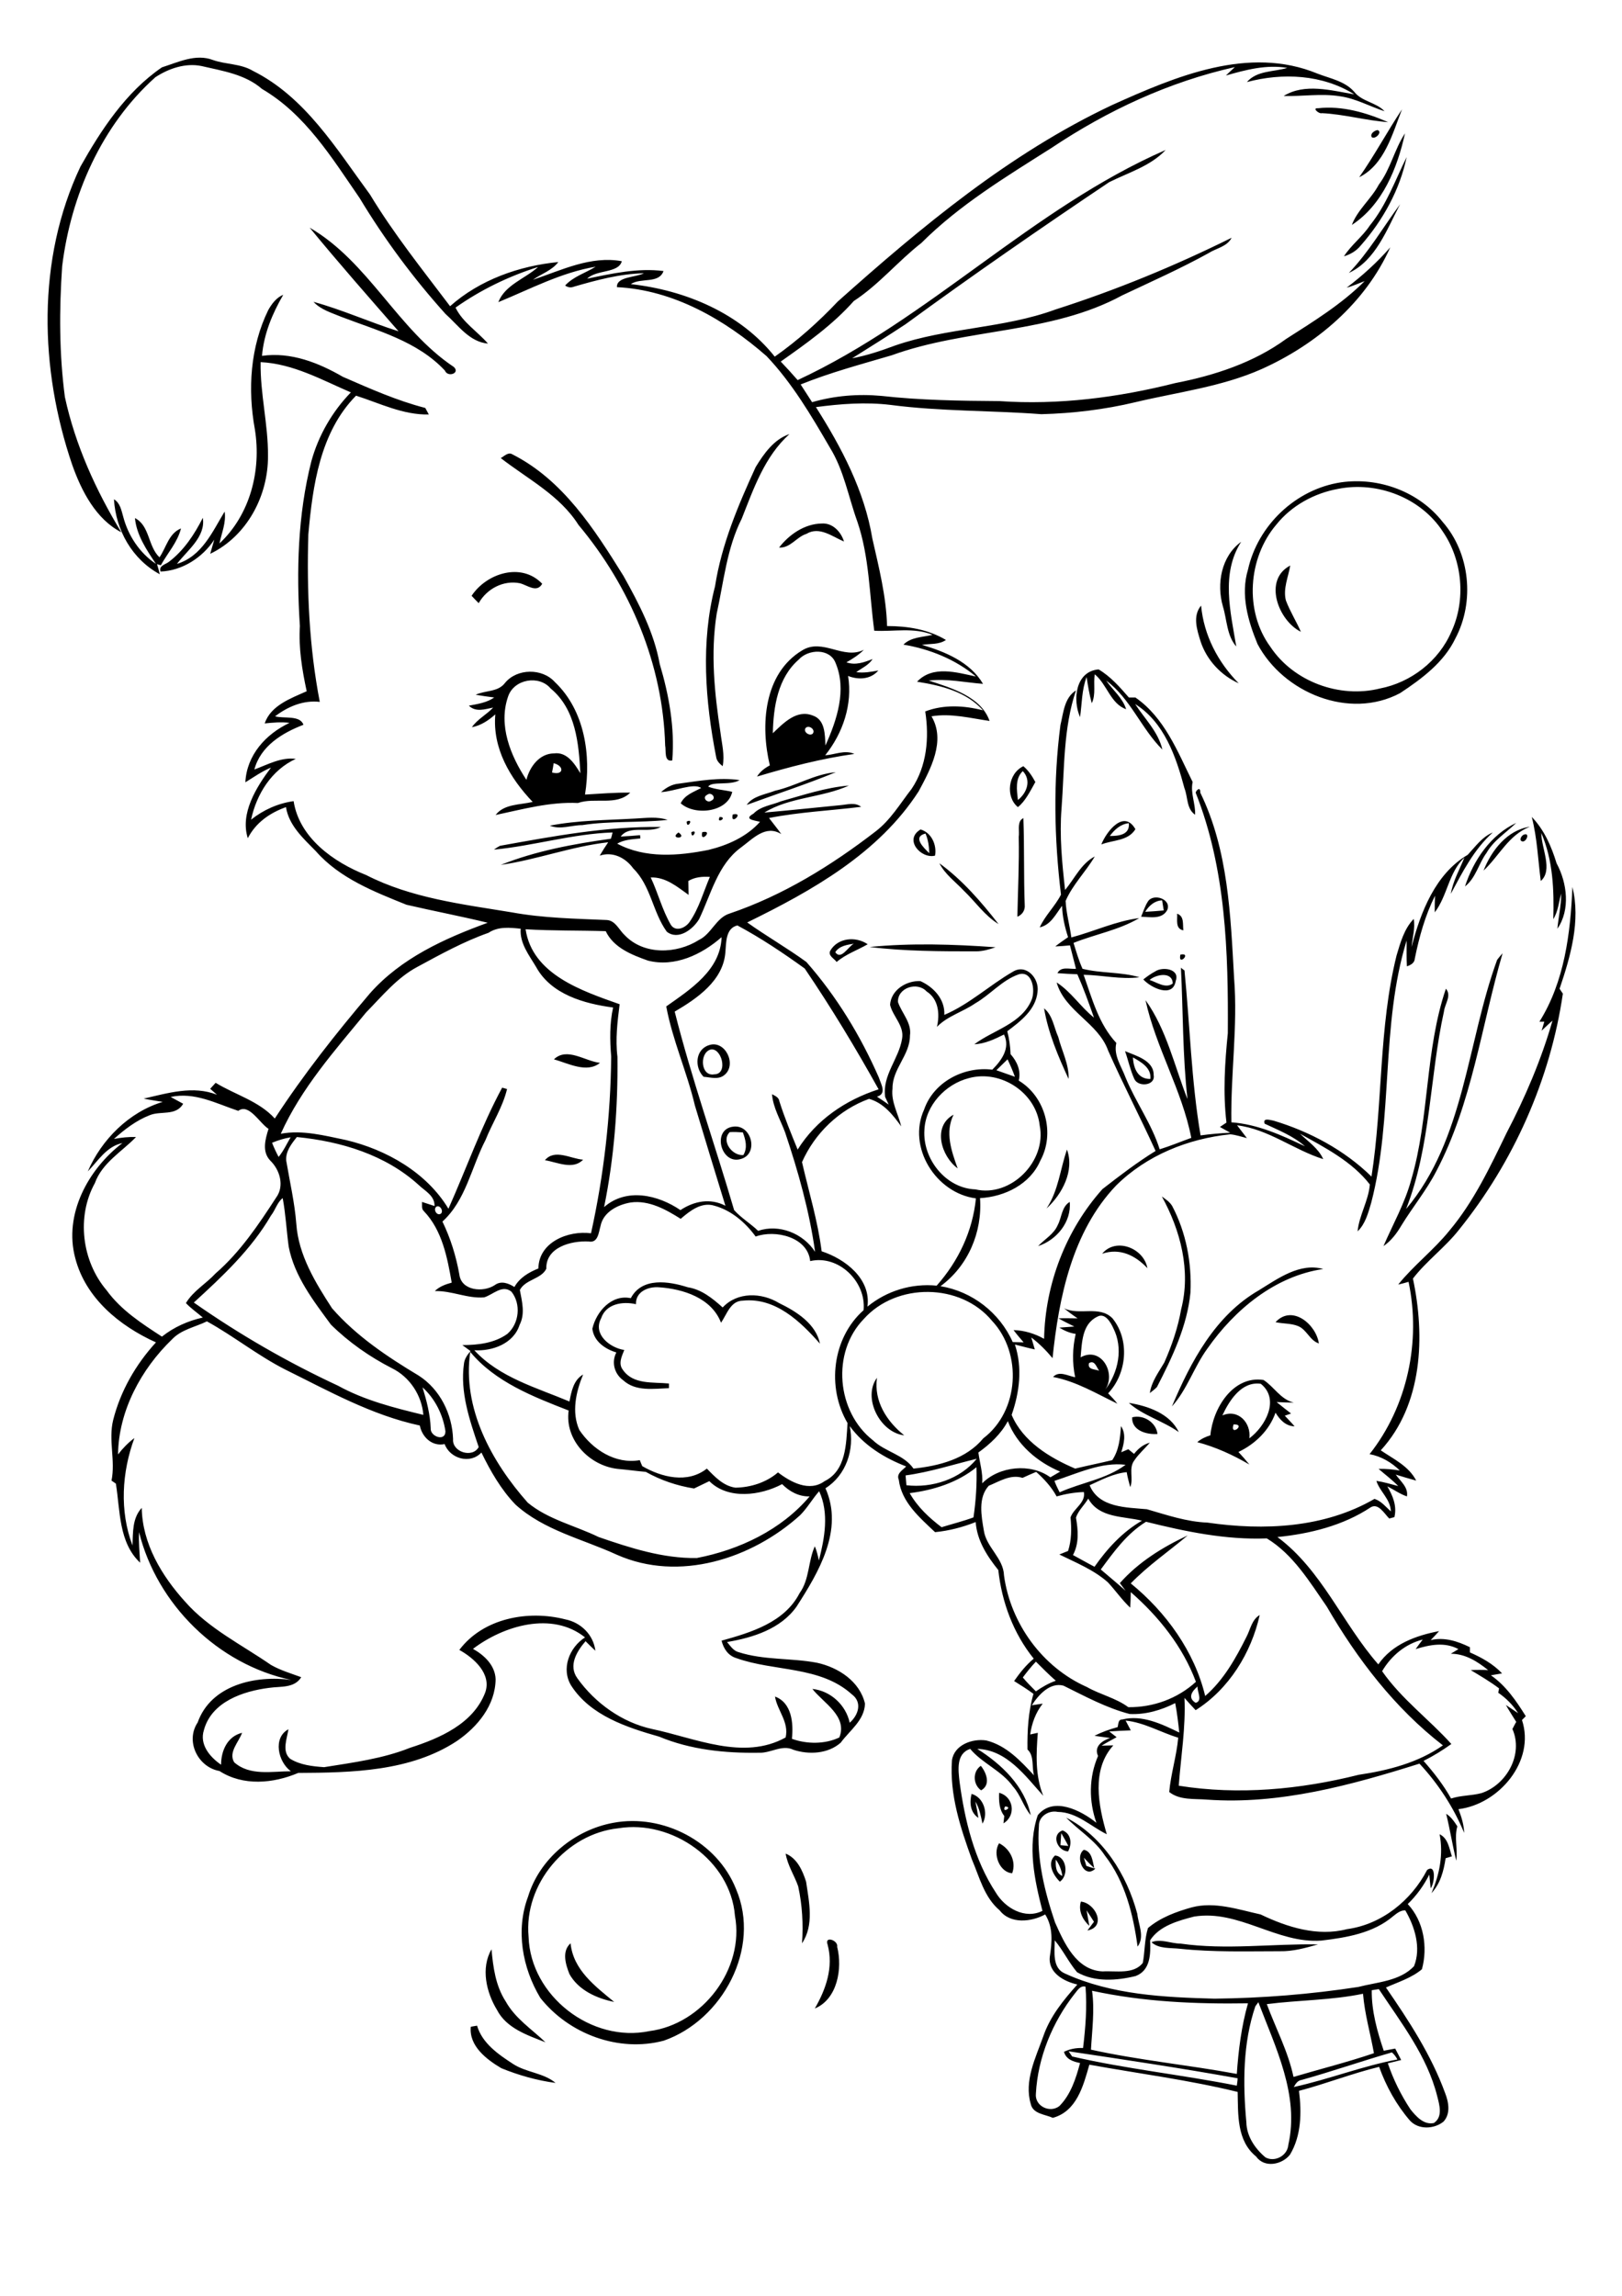 <?xml version="1.0" encoding="utf-8"?>
<!-- Generator: Adobe Illustrator 21.0.2, SVG Export Plug-In . SVG Version: 6.00 Build 0)  -->
<svg version="1.2" baseProfile="tiny" id="Layer_1" xmlns="http://www.w3.org/2000/svg" xmlns:xlink="http://www.w3.org/1999/xlink"
	 x="0px" y="0px" viewBox="0 0 595 842" overflow="scroll" xml:space="preserve">
<path d="M172.7,743.3c0.6-0.1,1.7-0.3,2.3-0.4c1.9,6.5,7.9,10.6,13.3,14.1c4.8,3.1,11.1,3.2,15.5,6.9c-6.8-0.9-13.5-2.8-19.9-5.4
	C178.5,755.3,172,750.4,172.7,743.3 M182.3,737.1c-3.9-6.4-6-15.3-2-22.2c0.6,6.6,1.5,13.4,5.2,19.1c3.5,6.3,9.6,10.2,14.6,15
	C193.5,746.4,185.8,743.9,182.3,737.1 M208.9,724c-1.4-3.5-2.9-8.4,0.4-11.3c1,9.8,9,15.7,16,21.5
	C218.9,732.9,212.2,729.9,208.9,724 M422.4,712.3c3.4-1.4,7.1,0.5,10.6,0.5c16.8,2.4,33.7,0,50.5,0.3c-4.6,1.3-9.2,2.6-14,2.5
	c-12.2,0-24.4,0.4-36.6-0.9C429.4,714.3,425.1,714.8,422.4,712.3 M303.6,713.2c-1.3-3.4,4-1.6,3.5,0.8c2,7.9,0.1,19.2-8.2,22.6
	C303,729.5,305.8,721.5,303.6,713.2 M396.5,697.4c5.3,0.5,9.6,9.2,2.4,10.6c0.8-1.1,1.6-2.1,2.4-3.2c-0.9-1.4-1.8-2.8-2.7-4.2
	c0.3,1.9,0.7,3.8,1,5.7C397.1,704,395.5,700.8,396.5,697.4 M387.3,682c-0.1,2.3-0.1,4.9,2.4,6C389.4,685.8,388.6,683.8,387.3,682
	 M387,680.5c4.2,0.3,5.2,7.2,1.8,9.6C386.4,687.8,383.9,683.3,387,680.5 M288.2,679.8c4.2,1.7,6.2,6.2,7.5,10.3
	c1.1,7.5,3,15.9-1.5,22.6c0.5-7,0.1-14-1.4-20.9C291.4,687.8,288.9,684.1,288.2,679.8 M397.6,678.4c3,0.6,3.2,4.3,3.8,6.7
	c-1.4-1.2-2.6-2.5-3.8-3.8c0.3,1,0.6,2,0.9,3c0.8,0.3,2.4,0.8,3.3,1C397.7,689.4,394.1,680.8,397.6,678.4 M366.5,676
	c4,2,6.4,6.7,4.8,11C366.7,686.7,364,679.9,366.5,676 M528.1,672.7c3.1,1.5,3.5,5.1,4.5,8.1c-0.6,0.2-1.7,0.5-2.3,0.7
	c-0.7,4.6-1.9,9.3-5.2,12.8C528.1,687.4,529.5,680.1,528.1,672.7 M389.3,672.3c-0.1,1.4-0.2,2.9-0.3,4.4c0.7,0.1,2.2,0.2,2.9,0.3
	C391.1,675.4,390.2,673.9,389.3,672.3 M391.8,679c-4-0.2-6.3-6.2-2-7.7C393,672.5,393.3,676.3,391.8,679 M226.9,670.5
	c-19.2,2-34.8,20.5-33,39.8c0.7,21.7,23.1,39,44.3,34.6c19.5-2.5,35-22.8,31.4-42.3C268,682.3,246.5,667.3,226.9,670.5 M225,668.5
	c18.2-3.4,38.1,6.9,45,24.3c9.3,21.7-5,48.1-26.5,55.6c-16.5,4.4-34.8-2.4-45.3-15.7c-6.6-11-9.1-24.8-4.5-37.1
	C197.9,681.7,210.7,671.1,225,668.5 M391.1,666.6c13.5,6.9,22.3,21,26.1,35.3c0.4,3.9,2.8,8.4,0.1,12c-1.6-11.8-4.6-23.9-12-33.4
	C401.6,674.8,395.7,671.3,391.1,666.6 M530.5,665.2c1.8,1.1,3,2.9,4.1,4.6c-1.2,4.1,0.2,8.4-0.4,12.6
	C532.8,676.7,531.9,670.9,530.5,665.2 M368.7,662.5C367.2,665.3,371.9,662.7,368.7,662.5 M366.5,657.5c5.4,1.4,6.3,8.4,1.6,11.2
	c0.1-0.7,0.2-2,0.3-2.7C366.5,663.6,366.4,660.5,366.5,657.5 M356.4,657.9c4.4,1.2,6.3,7.1,4,10.9c-0.6-2.8-1.1-5.6-2.6-8.1
	c0.4,2,0.8,4,1.1,6C355.9,664.7,355.6,661.1,356.4,657.9 M359.9,656.6c-3-2.1-3.2-6.9-0.1-9C361.9,650.2,363.5,654.6,359.9,656.6
	 M415.3,519.8c4.1-1.1,8.8,1.8,9.3,6.1C420.7,526.2,415.1,524.7,415.3,519.8 M414.1,514.5c6.9,1.1,15.1,3.9,18.3,10.7
	C426.6,521.1,419.2,519.1,414.1,514.5 M331.7,526.4c-8.9-1-15.4-13.8-10-21.1C320.5,513.9,325.3,521.3,331.7,526.4 M452.5,522.4
	C451,527.1,457.4,522.2,452.5,522.4 M448.4,519.1c5.8-2.5,10.6,2.7,9.9,8.4c5.9-4.4,11.3-14.3,4.2-20
	C455.5,506.5,451,513.5,448.4,519.1 M444,526.4c0.9-9.9,8.3-22,19.5-20.3c3.9,2.5,6.2,7.1,11.1,8.3c-2.1,0-4.2-0.1-6.3-0.2
	c1.7,1.4,3.5,2.8,5.3,4.2c-0.6,0.2-1.7,0.6-2.3,0.8c1.2,1.3,2.4,2.5,3.6,3.9c-3.3-0.1-5.4-2.4-7-5c-2.3,6.5-7.5,11.5-13.6,14.4
	c1.4,1.5,2.7,3,4,4.6c-6-3.5-12.3-6.4-19.1-8.2C440.6,527.7,442.3,526.9,444,526.4 M467.9,484.9c6.1-6.6,14.9,0.8,15.9,7.8
	c-3.4-1.1-4.4-5.1-7.7-6.4C473.6,485.3,470.7,485.5,467.9,484.9 M399.5,499.9c-0.7,2.5,2.2,2.2,3.7,2.8
	C402.2,501.4,401.6,498.7,399.5,499.9 M402.5,482.9c-5.6,2.7-5.6,9.5-6.1,14.9c7.5-4.2,13.2,5.8,9,11.9c4.9-6.4,6.7-15.3,3-22.6
	C407.4,484.9,405.3,481.3,402.5,482.9 M390.3,479.8c5.7,2.8,13-1.2,17.8,3.7c6.4,7.9,5.3,20.2-1.6,27.5c1.2,1.2,2.3,2.4,3.4,3.8
	c-7.7-3.7-15.1-8.2-23.6-9.8c2.2-2.4,5.4-0.4,8.1,0.1c-1.1-5.3-1-10.7,0.2-15.9c-2.2-0.3-4.2-1.2-6-2.3c1.8-0.1,3.7-0.3,5.5-0.4
	c-2-1-3.9-1.9-5.8-3c2.3-0.1,4.7,0,7,0C393.5,482.3,391.9,481.1,390.3,479.8 M231.4,476.1c4.1-7.8,14-6.2,20.9-4
	c5.1,0.8,9.1,4.1,12.8,7.4c5.4-5.8,14.3-5.5,20.7-1.6c6.4,3.1,13.5,7.6,15,14.9c-7.2-8.2-16.4-17-28.2-15.8c-4.6,0-5.9,4.9-8.1,8.1
	c-3.5-9.1-13.9-12.4-22.8-13c-3.9-0.3-8.6,1.6-8.4,6.2c-4.9-1.1-11-0.2-12.8,5.2c-3.1,5.8,3.2,10.8,8.5,11.6c-0.9,2.3-2.3,5-0.5,7.3
	c3.8,5.5,11.1,4.4,16.9,5c0,0.4,0,1.3,0,1.7c-5.7,0.2-12.2,1.3-16.8-2.9c-3.2-2.3-4.4-6.6-2.5-10.2c-4.1-1.2-8.3-4.1-8.8-8.7
	C218.7,481.1,224.3,474.6,231.4,476.1 M461.8,473.2c7-4.3,15-10.2,23.6-7.8c-17.7,2.6-32.5,14.9-42.5,29.2c-4.9,6.7-7.4,15-13,21.2
	C436.8,499.4,445.8,482.4,461.8,473.2 M404.3,459.8c5-6.1,15.3-2.1,16.6,5.3C416.5,460.4,410.8,457.6,404.3,459.8 M388,449.3
	c1.5-2.8,1.4-6.7,4.4-8.5c0.7,7.3-4.8,14-11.6,16.2C383.3,454.4,386.6,452.6,388,449.3 M426.2,438.8c1.4,1,2.9,2,3.8,3.5
	c5.1,9.7,7.2,20.8,6.7,31.7c-1.2,12.4-6.7,23.8-12.3,34.7c-0.8,0.8-1.7,1.5-2.6,2.2c0.6-4.2,3.2-7.6,5.3-11.2
	c2.8-6.3,5-12.8,6.2-19.6C436.9,466.1,433.1,451.3,426.2,438.8 M199.9,425.5c3.6-4.3,9.5-0.5,14-0.2
	C210.2,429.2,204.3,426.2,199.9,425.5 M383.9,443.2c4.4-6.6,5-14.4,7.5-21.6C394.2,429.3,389.7,437.9,383.9,443.2 M272.7,423.6
	c1.6-2.7,0.8-5.6-0.2-8.3c-1.6-0.1-3.2-0.2-4.8-0.1C264.4,418.4,268.6,424,272.7,423.6 M268.9,413.2c6.9-1,9.6,10.2,2.7,11.9
	C264.4,427.1,261.1,414.2,268.9,413.2 M351.3,428.5c-6-4.4-9.4-15.4-1.5-19.7C346.6,415.3,349,422.1,351.3,428.5 M203.2,388.5
	c4.8-4.6,11.4,0.7,16.9,1.3C215.3,393.7,208.5,390,203.2,388.5 M415.6,387.8c0.2,4,1.8,8,6.4,7.9
	C422.4,391.6,418.6,389.5,415.6,387.8 M412.7,385.5c4,1.7,10.6,3.4,10.5,8.8c0.7,3.9-5.7,4.5-7.1,1.4
	C414.6,392.4,413.9,388.9,412.7,385.5 M260.4,385c-3.9,1.5-3.3,9.9,1.6,9C267.4,394,264.6,383.6,260.4,385 M258.1,394.9
	c-3.4-3.4-3.1-10,2-11.6c5.9-2,10.3,7.1,5.7,10.9C263.6,396.1,260.7,395.1,258.1,394.9 M383,369.8c3.2,2.6,3.6,7,5.2,10.5
	c1.3,5.1,4,10.1,3.8,15.4C388.2,387.5,384.5,378.8,383,369.8 M421.7,359.4c2.6,0.8,5.9,3.3,8.5,1.3
	C430.1,356.2,424.1,357.3,421.7,359.4 M423.7,356.3c2.7-1.9,9.2-1,7.6,3.4c-1,6.5-9.1,2.6-11.9-0.5
	C420.8,358.1,422.2,357.1,423.7,356.3 M549.2,352c0.6-0.8,1.3-1.6,2-2.4c-7.8,26.7-11.2,55-24.3,79.9c-3.6,7-8.7,13.2-12.8,19.9
	c-1.7,2.9-3.8,5.7-6.6,7.6c3.5-8.1,7.9-15.8,10.2-24.4c6.7-22.8,5-47.4,12.7-70c2.2,2.5-0.4,5.6-0.7,8.3c-5.3,24-4.8,49.3-13.9,72.5
	C537.3,417.8,538.1,382.4,549.2,352 M433,350.1C437.4,349.2,432,354.7,433,350.1 M319,347.3c15.2-1.5,30.9-1,46.2,0.1
	c-2.3,0.8-4.7,1.5-7.1,1.5C345,348.9,332,348.9,319,347.3 M306.4,349.2c2.1,3.1,4.7-2,6.8-3.1C310.7,346.5,307.9,346.9,306.4,349.2
	 M304.6,348.6c2.8-4.7,9.3-5.3,13.7-2.3c-3.8,2.2-8,3.6-11.4,6.5C306,351.5,303.6,350.5,304.6,348.6 M431.8,335.1
	c2.7,0.9,2,3.9,2.3,6.1C431,340.6,432,337.3,431.8,335.1 M420.1,334.4c2.3-0.1,4.5-0.3,6.8-0.5c-0.2-1.2-0.4-2.5-0.6-3.7
	C423.6,330.3,421.5,332.1,420.1,334.4 M421.1,330.6c2-3.1,8.7-0.9,7.1,3.1c-1.9,3.6-6.3,2.6-9.6,2.5
	C419.4,334.3,420,332.3,421.1,330.6 M344.6,316.6c8.4,6.1,15.4,14.2,21.7,22.3c-5.1-3.1-8.5-8.2-12.7-12.2
	C350.5,323.4,346.7,320.7,344.6,316.6 M559,306.1c2.3-0.9,1,2.7-0.5,2.5C557,308.3,558.1,306.4,559,306.1 M340.9,312.9
	c-0.1-2.5-0.4-4.9-1.4-7.2C334.6,306.9,338.8,310.9,340.9,312.9 M343,313.8c-5.1,1.3-11.6-5.9-5.3-9.6
	C341.8,305.4,343.7,310,343,313.8 M257.6,305.2C262,304.2,256.6,309.7,257.6,305.2 M253.6,305.2
	C256.4,303.8,253.6,308.5,253.6,305.2 M248.9,305.3C252.5,307.8,245.2,307.8,248.9,305.3 M544.2,319.3c2.9-7.4,8.7-14.9,17-16.1
	C553.4,306.2,549.9,314,544.2,319.3 M537.4,325.1c3.1-9.6,9.5-19,18.8-23.3c-3.7,3.6-8.3,6.4-10.9,11
	C542.4,316.7,541.4,322,537.4,325.1 M407.1,306.6c3.3,0,7.4-0.4,7-4.7C411.1,302.2,408.9,304.2,407.1,306.6 M404,309.7
	c1.9-4.8,8.3-13,12.5-5.6C413.8,308.5,408.3,308,404,309.7 M251.9,301.3C254.8,299.9,251.9,304.6,251.9,301.3 M561.9,299.6
	c4.6,4.8,7.2,10.8,9.1,17c3.9,7.2,5.1,17.1,0.3,24c0.4-4.3,1.4-8.5,1.4-12.9c-0.9,3.1-1.1,6.5-2.9,9.4c0.3-10.7-0.1-21.6-4.4-31.6
	c0,5.6,4.4,13.6-0.2,17.6C564.2,315.4,563.9,307.4,561.9,299.6 M374.6,300.6l0.8-0.6c0.4,10.6,0.1,21.3,0.5,31.9
	c0.2,1.9-0.9,3.6-2.7,4.3c0.2-9.7,0.7-19.5,0.5-29.3C374,304.9,373.2,302.2,374.6,300.6 M264,299.6
	C267.2,299.7,262.6,302.5,264,299.6 M233,300.2c4-0.2,8.1-0.8,11.9,0.5c-10.4,1.1-20.9,0.3-31.3,1.9c-3.9,0-8.1,1.8-11.9,0.2
	C212,300.8,222.6,300.8,233,300.2 M268.8,298.7C273.3,297.7,267.7,303.1,268.8,298.7 M252.5,323.1c0,1.7,0.1,3.4,0.1,5.1
	c-4.2-3-8.4-6.6-13.9-6.4c2.7,5.7,4.2,11.9,7.4,17.4c1.8,2.7,5.3,1.1,6.8-1c3.5-5,5.1-11,7.5-16.6
	C257.6,321.4,254.8,321.7,252.5,323.1 M286.4,293.9c8.2-2.3,16.5-5.1,25-5.8c-9.9,4.5-21.8,4.2-31,9.9c9.3-0.8,18.5-1.8,27.8-2.7
	c2.6-0.2,5.4-1.2,7.7,0.6c-11.3,1.4-22.6,1.9-33.8,4.1c1.5,2,3.1,3.9,4.5,5.9c-5.8-3.6-10.5,1.8-14.9,5
	c-8.4,6.2-10.9,17.1-15.2,26.1c-2.2,3.8-7.7,8-11.9,4.7c-5.2-7.2-5.8-16.8-12.3-23.2c-2.8-3.9-7.5-6.3-12.3-4.7c1-1.7,2-3.3,3.1-4.9
	c-13.4,1.5-26.2,6.4-39.4,8.3c12.7-5.1,26.7-7.7,40.4-9.6c0.2-0.6,0.5-1.7,0.6-2.3c-14.7,0.5-28.9,4.9-43.5,6.3
	c0.5-0.4,1.6-1.1,2.2-1.4c19.5-3.5,39.1-7.2,59-6.9c-4.6,2.5-11.4-0.9-14.7,3.5c2.4-0.1,4.7-0.3,7.1-0.5c0,0.3,0.1,0.9,0.1,1.2
	c-2.9,0.3-5.9,0.4-8.5,1.9c10.3,5.5,22.5,4.5,33.5,2.3c7-1.7,14-4.8,18.9-10.3c-2.3-0.6-6.1-0.9-2.4-3
	C279.1,295.6,283.1,295.3,286.4,293.9 M259.4,291.5c-2,0.9,0,3.3,1.6,2.1C263,292.7,260.9,290.2,259.4,291.5 M249,287.4
	c7.4-1,14.9-2.4,22.3-1.3c-3.4,2.1-10.3,0.3-11.5,2.4c2.8,1.1,5.9,1.2,8.8,1.9c-1.6,7.5-13.7,8.9-18.9,4.2c1.5-3.1,4.7-4.1,7.5-5.6
	c-2.7-2-10,1.3-14.7,1.5C244.3,288.9,246.5,287.6,249,287.4 M284.3,290c7.6-1.7,14.4-6.1,22.3-6.8c-10.7,4.4-21.8,8-32.7,12
	C276.2,291.9,280.7,291.4,284.3,290 M373.4,293.4c3.3-2.6,5-7.2,1.8-10.6C372.3,285.5,373,289.8,373.4,293.4 M373.4,296
	c-4.6-3.7-3.7-12.3,2-15c1.9,1.6,3.2,3.6,4.4,5.8C378,290,376.1,293.9,373.4,296 M203.1,279.9c-0.1,0.8-0.4,2.5-0.6,3.4
	C206.8,284.5,207.1,280.9,203.1,279.9 M186.4,255.4c-3.7,10.6,0.9,21.8,6.7,30.6c1.2-4.8,4.8-9.7,10.2-9.7c4.7-0.6,7.5,3.8,9.6,7.3
	c-0.6-11-1.7-23.5-10.9-31.1C197.8,247.5,188.6,249,186.4,255.4 M185.3,250.4c4.4-5.3,13.6-5.4,18.2-0.3
	c11,10.4,13.4,26.9,11.1,41.3c5.5-0.3,11.1-0.8,16.6-0.7c-5.1,5-13,1.6-19.2,3.8c-10.2-0.5-20.3,2.3-30.2,4.4
	c3.1-4.1,9-3.7,13.6-4.8c-8.3-8.7-14.8-19.7-13.7-32.1c-2.5,2.2-5.3,4.1-8.6,4.7c2.1-3,5.4-4.6,7.8-7.2c-3,0.6-6.4,1.8-8.9-0.7
	c3.2-0.6,6.6-1.1,9.3-3c-2.3-0.3-4.6-0.6-6.8-1C178.1,253.1,182.7,253.9,185.3,250.4 M396.2,263c-2.8-6.3-1.7-16.8,6.8-17.5
	c4.4,2.6,7.8,6.5,11.1,10.3c0.6,0,1.8,0,2.4,0c10.7,7.4,15.5,19.9,21,31c-0.9,4,1.1,8,0.9,12c-3.2-2.2-2.6-6.4-3.9-9.7
	c-3.1-11.6-7.4-24.2-18.1-30.9c3.5,5.4,8.5,10.2,10,16.7c-7.7-7.6-11.7-18.7-20.6-25.3c2.4,3.5,6,6.3,7.3,10.5
	c-5.7-2-7-9.1-11.5-12.8c-0.6,3.5,0.5,7.3-1.1,10.6c-0.9-3.2-1.4-6.4-1.9-9.6C396.8,253,396.9,258.1,396.2,263 M295.6,266.9
	c-1.2,1.4,1.3,3.2,2.5,2.2C299.3,267.7,296.9,265.8,295.6,266.9 M293,241.9c-7.7,6.7-9.3,17.4-9.5,27c3.9-3.7,8.7-8.8,14.6-6.5
	c4.6,1.5,4.5,7,4.7,11c4.2-9.3,7.9-20.4,3.7-30.3C304.4,237.7,296.5,238,293,241.9 M294.3,238.5c7.5-4.6,15.1,3.6,22.6-0.2
	c-1.9,1.9-4.1,3.3-6.4,4.6c3.3,1.2,6.5,0,9.6-1.2c-1.4,2.2-3.9,3.3-6,4.8c2.7,0.4,5.4-0.1,8.1-0.6c-2.8,3.3-7.3,3.5-11.1,2
	c1.7,10.4-1.9,21-8.4,29.1c3.5-0.2,7.2-2.1,10.7-0.5c-12.1,1.7-24,4.8-35.7,8.3c1.1-1.8,2.8-3.1,4.7-4.1
	C278.9,266.1,280.1,247,294.3,238.5 M440.4,235.2c-1.3-4.2-3-9.3,0.2-13.1c1,10.9,6.2,20.8,13.8,28.5
	C447.9,247.7,442.6,242,440.4,235.2 M173,218.5c5.5-8.3,18.3-12.4,25.9-4.4c-2,3.5-5.4,0.5-8.2-0.2c-6-1.2-12.1,2-15.1,7.3
	C174.7,220.3,173.8,219.4,173,218.5 M477.2,231.7c-8.2-4-14-19-3.9-24.3c-0.7,4.2-2.7,8.5-1.6,12.8
	C473.2,224.2,475.5,227.8,477.2,231.7 M448.6,222.4c-2.4-8.3-0.6-18.4,6.7-23.7c-7.5,11.7-3.9,25.7-1.8,38.4
	C450,233.1,450.1,227.3,448.6,222.4 M285.8,200.8c3.7-4.8,9.4-8.7,15.6-8.8c4-0.3,7.1,3,8.2,6.6c-4.3-1.8-9-5.7-13.8-2.8
	C292.2,196.9,289.9,201.1,285.8,200.8 M41.8,183.1c2.3,1.4,2.7,4,3.4,6.4c1.8,6.9,6,13.3,12,17.3c-3.4-5.1-7.1-10.5-7.7-16.8
	c5.5,2.8,4.7,10.3,9,14.4c2.5-3.6,3.4-8.8,7.9-10.6c-1.3,5.1-4.9,9-7.4,13.5c-0.4-0.1-1.1-0.3-1.4-0.4c0.3,0.9,0.8,2.7,1,3.7
	C48.5,205.1,42.5,194.5,41.8,183.1 M490.8,179.3c-8.7,1.6-17,6.1-22.6,13.1c-10.4,12.2-11.8,31.7-2.2,44.8
	c8.5,12.8,25.4,19,40.2,15.3c11.4-2.2,21.6-10.1,26.2-20.8c5.4-11.6,4.1-26.2-3.1-36.7C521.3,182.6,505.3,176.4,490.8,179.3
	 M491.9,176.9c13.9-2,28.6,3.4,37.3,14.5c10.1,11.5,11.8,29.3,4.7,42.7c-4.2,8.8-12.3,14.8-20.3,20.1c-18.6,9.9-42.8-0.1-52.3-18
	c-3.5-8.5-6.3-18.1-3.5-27.3C461.4,192.7,475.3,179.4,491.9,176.9 M183.7,168c1.3-0.7,2.7-2.3,4.2-1.4c18.6,9.4,30.1,27.4,40.8,44.6
	c5.7,10.2,11.2,20.7,13.3,32.3c3.4,11.4,5.6,23.5,4.6,35.4c-3.1,0.6-2.2-3.6-2.6-5.5c-0.8-29.7-12.8-58.2-31.8-80.9
	C205.3,181.6,193.6,175.7,183.7,168 M277.2,171.3c3-4.9,6.7-10.2,12.4-12.1c-9.1,8.2-13.1,19.9-17.5,31c-5.5,10.9-6.6,23.1-9.2,34.9
	c-2.3,14.5-0.8,29.2,1.4,43.6c0.5,4.1,1.6,8.2,0.8,12.3c-1.1-0.9-2.2-1.9-2.4-3.4c-4-20.5-5.7-42.1-0.4-62.6
	C264.7,199.6,270.8,185.3,277.2,171.3 M113.6,83.5c21.6,12.5,32.2,37.3,52.9,51.1c2.4,2.3-2.3,3.9-3.3,1.3
	c-10.1-10.8-24.7-14.6-38-19.7c-3.6-1.5-7.5-2.6-10.2-5.5c10.6,2.9,20.7,7.5,31.2,10.8C135.2,108.9,124.1,96.3,113.6,83.5
	 M494.8,100.1c7.3-7.6,12.6-16.8,18.8-25.2C508.8,84,504.7,95.5,494.8,100.1 M502.5,82.7c6.1-7.5,9.3-16.6,13.5-25.1
	c-2.5,12-8.7,23.2-16.8,32.4c-1.6,2-3.8,3.3-6.2,4C495.7,89.8,499.8,86.8,502.5,82.7 M505.8,67.7c4.3-5.7,5.7-12.9,9.6-18.8
	c-2.8,12.7-8.2,26.2-19.5,33.6C498,76.9,503,73,505.8,67.7 M505.3,47.7c2,0.6-0.8,3.6-2.1,2.6C502.5,49.1,504.1,47.9,505.3,47.7
	 M498.6,65c5.6-8,10.3-16.8,15.7-24.9C510.8,49,507.9,60.4,498.6,65 M483.5,39.7c8.8-1,17.7,1.6,25.7,5.1
	c-8.2-0.6-16.1-2.9-24.3-3.3C483.9,41.9,481.1,39.5,483.5,39.7 M477.5,762.8c-1.5,0.2-2.2,1.4-2.9,2.6c12.8-2.8,25.2-7.7,38-10.1
	c-0.5-1-1.2-1.9-2-2.6C499.5,755.9,488.6,759.7,477.5,762.8 M392,752.3c0.3,0.5,1,1.4,1.3,1.9c19.9,4.6,40.3,6.7,60.4,10.7
	c0.1-0.7,0.3-2,0.3-2.7C433.4,758.5,412.7,755.4,392,752.3 M460.5,735.8c-4.6,13.5-4.6,28.4-3.3,42.5c0.1,5.2,3.2,9.7,7,12.9
	c3.4,1.9,8.1-0.6,8.4-4.6c4.1-18.2-4.7-35.7-11-52.3C461.3,734.7,460.8,735.4,460.5,735.8 M464.7,735c3.3,8.9,7.8,17.3,9.8,26.7
	c9.8-2.9,19.8-5.4,29.5-8.7c-1.3-7.3-3.4-14.4-4-21.8C488.4,733.6,476.5,733.5,464.7,735 M400.6,730.1c1,7.2,0,14.4-0.4,21.6
	c17.7,3.9,35.7,5.6,53.5,8.9c0.6-8.7,1.7-17.5,4.1-25.9C438.6,735,419.5,734.2,400.6,730.1 M503.2,729.9c-0.1,7.6,2,15.1,4.4,22.2
	c1.4-0.3,2.8-0.5,4.2-0.8c0.7,1.4,1.5,2.8,2.2,4.2c-1.6,0.4-3.2,0.8-4.9,1.2c2,5.9,4.8,11.6,8.3,16.9c2.1,2.6,4.9,5.8,8.6,5
	c3.4-2.3,2-6.7,1.2-9.9c-3.7-14.7-13.2-26.8-21.4-39.2C505.2,729.6,503.9,729.8,503.2,729.9 M394.3,731.1
	c-8.2,10.4-13.6,23.5-14.3,36.7c-0.5,4.6,5.1,7.3,8.6,4.6c4.2-4.2,6.1-10.2,7.6-15.8c-2.5-0.5-5.1-1.3-5.9-4.1
	c2.2-1.1,4.6-1.5,7-1.4c0.9-7.4,1.5-15,0.9-22.5C396.3,728.1,395.3,729.9,394.3,731.1 M511,702.8c-7.3,6.2-17.1,7.8-26.3,8.9
	c-16.3,1.2-30.3-11.5-46.7-8.8c-5.8,1.5-12.7,3.4-16.1,8.7c0.2,4.9,0.2,11-5.3,13.1c-6.9,1.7-15.1,2.3-21.5-1.4
	c-3.1-3.7-5.1-8-8.2-11.7c0,4.2-1,10.2,3.8,12.2c17.1,7.8,36.3,8.7,54.8,9.2c17.7-0.2,35.2-1.6,52.8-4.3c6.9-1.8,15.2-2.1,20.4-7.6
	c2.7-6.7,0.3-14.5-3.2-20.5C513.6,700.6,512.3,701.8,511,702.8 M438.6,624.5c2.7-0.7,0.5-4.1,0.7-6
	C437.2,620.3,435.6,622.7,438.6,624.5 M378.5,625.4c1.3-0.2,2.7-0.4,4-0.6c-2.6,3.3-4,7.2-4.6,11.3c0.9-0.2,1.9-0.4,2.8-0.6
	c-0.6,7.8-1,15.7,2,23.1c-6.6-7.3-13.4-16.9-24.2-17.2c8.9,5.6,17.4,13.7,19.6,24.3c-2.7-3.2-3.7-7.4-6.5-10.5
	c-4.1-5.8-11.3-8.5-15.7-13.8c-5.2,1.7-4.4,7.7-3.9,12.1c1.9,14.1,5.4,28.6,13.3,40.6c3.4,5.7,10.7,9.9,17.1,6.7
	c-2.9-11.3-5.6-23.8-1.7-35.1c5.7-7,15.9-1.7,21.5,2.8c-2.8-7.9-2.8-16.7,0.6-24.5c-1.6-3.5,1.5-5.6,4.4-6.6
	c-1.9-0.3-3.8-0.5-5.7-0.8c2.7-1.4,5.6-2.4,8.5-3.2c0.3-1.1,0.1-2.8,1.7-2.8c7.3-1.8,14.5,1.7,20.9,4.8c-0.4-3.6-0.8-7.2-1.5-10.8
	c-5.1,2.6-10.9,4.3-16.7,4c-8.5-2.2-16.4-6.5-24.3-10.4C385.2,616.9,381,621.5,378.5,625.4 M375.2,615.2c1.5,1.8,3.1,3.4,4.8,5.1
	c2.3-1.6,4.7-3,7.3-3.9c-2.5-2.2-4.9-4.6-7.3-7C378.2,611.3,376.7,613.2,375.2,615.2 M507,612.9c7.1,10.2,17.2,17.6,25.4,26.7
	c-3.2,2.3-6.6,4.4-10.2,6.2c3.8,4.3,7.3,8.8,10.1,13.8c3.6-1.2,7.5-1,11.2-2c9.2-3.1,15.4-14.2,11.3-23.5c0.5-0.9,0.9-1.8,1.4-2.6
	c-1.3-2.1-2.6-4.1-3.8-6.2c1.5,1,3,2,4.5,3c-1.9-3-4.4-5.5-7.3-7.5c0.1-0.4,0.2-1.2,0.3-1.6c-3.3-2.5-6.9-4.6-10.4-6.7
	c2.1-0.1,4.3-0.1,6.4,0c-4-3.2-8.4-6-13.7-6c0.7-0.4,2.1-1.3,2.8-1.7c-5.1-2.7-10.5-1.6-15.7,0c0.6-0.9,1.9-2.6,2.6-3.5
	C515.5,602.9,510.3,607.3,507,612.9 M403.8,575.6c3,2.6,6.1,5.1,9.1,7.8c-0.7-0.9-1.4-1.9-2.1-2.8c6.8-7.7,15.7-13.2,24.9-17.5
	c-7,5.9-14.5,11-20.9,17.6c12.9,10.5,23.4,25,27.3,41.3c6.8-5.9,11.2-13.8,15.2-21.8c1.4-2.7,1.9-6.2,4.8-7.9
	c-3.1,13.9-11.3,27.2-23.5,34.9c-1.4-1.5-2.8-3-4.1-4.5c0.5,10.8-1.3,21.5-2.1,32.2c21.9,3.5,44.5,1.4,66-4
	c10.8-1.6,21.8-4.4,30.9-10.8c-17.6-13.6-31.4-31.6-42.6-50.9c-6.3-9.1-12.4-19.2-22-25c-15,0.6-29.8-2.5-44.3-6.1
	C413.3,562.5,408.6,569.1,403.8,575.6 M394.7,556.6c0.8,4.6,1.2,9.4-1.1,13.7c2.6,1.4,5.2,2.9,7.9,4.3c4.7-6.7,10.3-12.8,17.4-16.9
	c-6.9-1.7-15.7-0.9-19.7-8.1C397.8,552,395.5,554,394.7,556.6 M375.1,542c-4.4-1.4-8.5,1.3-12.4,2.9c-4,4.4-2.7,11.1-1.8,16.4
	c0.9,6.2,7.2,10.1,7.4,16.5c2.4,17.6,14.1,33.7,30.4,40.9c4.9,2.8,10.6,4,15.2,7.4c9.1,0.1,18-3.1,24.8-9.3
	c-4.8-12.9-13.6-23.9-23.9-32.9c0,1.9-0.1,3.8-0.2,5.7c-3-2.8-5.4-6.3-8.2-9.3c-5.2-4.6-11.7-7.2-17.8-10.2c0.8-0.3,2.4-1,3.2-1.3
	c1.3-4,1.3-8.2,0.9-12.3c1.2-3.4,5.6-5.3,4.9-9.3c-3.4,0.1-6.8,0.7-10,1.6c-1.9-3.5-4.6-6.4-7.5-9
	C378.2,540.6,376.6,541.3,375.1,542 M333.7,547.6c2.9,5.1,7.1,9,11.7,12.5c3.9-1.2,7.9-2.2,11.7-3.6c0.9-6.1,1.3-12.3,1.1-18.4
	C351.3,543.7,342.5,546.5,333.7,547.6 M386.8,543.1c0.5,1.4,1.2,2.8,1.9,4.2c8-3.6,17.1-4.8,24.2-10.1
	C404,536.1,395.2,540.4,386.8,543.1 M332.2,541.1c0.1,1.2,0.2,2.4,0.3,3.6c9.4,1.1,19.7-2.2,25.8-9.7
	C349.6,537.1,341.1,539.9,332.2,541.1 M358.9,532.7c0.5,3.8,1.7,7.5,1.4,11.3c6.2-6.3,17.8-7.5,25-2.2c1.2-0.7,2.4-1.4,3.6-2.1
	c-8.4-3.5-15.9-9.9-19.2-18.5C367.2,525.9,363.2,529.6,358.9,532.7 M155,508.8c1.5,4.9,2.8,9.9,3,15c-0.3,3,5.4,5.1,5.4,1.1
	C162.5,518.8,159.6,513,155,508.8 M172.5,495.8c-3,20.6,7.8,40.3,21.1,55.3c7.5,6.2,17.4,8.4,26,12.6c11.6,4,23.6,7.9,36,7.7
	c15.6-3,31-10.3,41.4-22.6c-4,0.1-7.4-1.8-10.1-4.5c-7.9,4.2-19.8,5.8-26.7-1.1c-1.9,0.9-3.7,1.8-5.6,2.7c-6.2-1-12.2-3-17.7-6.1
	c-3.5-0.3-6.9-0.8-10.4-1.1c-10.3-1.2-19.4-10.6-17.9-21.4C195.5,512.2,181.6,506.8,172.5,495.8 M63.1,491.2
	c-11.3,10.9-19.6,26.2-19.8,42.2c1.7-2.2,3.7-4.3,6-6c-4.6,12.5-5.5,26.7-0.7,39.4c0.2-4.8-0.1-10,3.4-13.8
	c0.2,13.1,7.3,24.9,15.9,34.4c8.7,9.9,20.8,15.8,31.5,23.2c3.5,2,7.3,3.1,11.1,4.5c-2.5,4.1-7.6,3.3-11.7,3.9
	c-9.6,1.2-21.2,5.1-24,15.5c-1.7,5.3,2.2,9.9,6.3,12.7c0-5.1,2.3-10.4,7.7-11.7c-1.2,3.4-5.1,7.1-2.9,10.8
	c5.7,5.1,13.9,3.3,20.8,3.3c-4.7-3.4-6.7-12.3-0.9-15.4c-0.5,3.5-2.5,8,0.6,10.8c3.7,2.3,8.2,2.8,12.5,3.1
	c10.6-1.7,21.5-3.1,31.5-7.1c10.9-3.5,23.2-8.8,27.6-20.3c2.4-6.8-4.1-12.6-9.5-15.6c8.8-11.7,25.3-14.7,38.9-11.2
	c5.6,1.1,10.3,5.6,11,11.5c-1.2-1.1-2.4-2.3-3.6-3.5c-3.2,3.7-6.4,8.9-3,13.6c6.5,9.1,16.4,16.2,27.4,18.6
	c15.8,3.3,33.5,11.7,49,3.1c1.3-5.7-3.1-9.9-3.9-15c6.2,2.3,6.8,9.8,6.2,15.5c5.5,2,12.2,2,17.4-0.5c3.1-7.8-5.8-12.6-9.9-17.8
	c6.7,0.7,12.3,5.9,13.7,12.4c3.2-2.8,4.7-7.5,0.8-10.4c-11.6-10.5-28.5-8.3-42.4-13.3c-3-0.9-4.7-3.5-5.4-6.4
	c10.8-3,23.1-6.7,28.6-17.4c3.7-5.1,3.1-11.7,5.6-17.2c0.7,1.6,1.1,3.4,1.5,5.2c2.1-8.2,3.8-17.4,0.1-25.4c-2.5,2.8-4.3,6.1-7,8.8
	c-17.7,16-44.4,24.6-67.2,14.5c-12.6-5.8-26.7-8.9-37.2-18.4c-5.3-5.5-9.2-12.3-12.5-19.1c-4.1,4.4-11.5,2.3-13.5-3.1
	c-4.6,1-8.3-2.6-9.1-6.8c-17.7-3.8-33.5-12.7-49.5-20.6c-10-5.1-18.8-12.2-28.6-17.6C71.6,486.7,66.5,487.6,63.1,491.2 M316.9,483.7
	c-12,12.3-10,34.1,3.3,44.5c4.5,4.3,11.3,5.2,14.9,10.4c9.4-1,19.3-3.5,25.6-11.1c13.2-10,14.4-31.2,3.2-43.1
	C352.4,470.5,328.9,470.3,316.9,483.7 M160.4,442.4c-1.6,0.5-0.6,3.2,0.9,2.9C162.9,444.9,161.9,442.2,160.4,442.4 M220.3,449.6
	c-0.7,2.4-0.9,6.4-4.4,5.7c-6.4-0.3-15.7,2.1-15.5,10c-1.8,3.8-7.7,3.9-9.7,7.8c0.8,4.3,2,8.7-0.1,12.8c-2.2,6.9-10,9.7-16.6,9.3
	c9.2,10,22.8,13.7,34.9,18.8c0.7-3.7,1.5-7.9,5-9.9c-2.6,6.3-4.3,13.8-1.4,20.3c4.8,7.2,13.3,12.7,22.2,11.1
	c0.2,0.5,0.6,1.6,0.9,2.2c7.1,4.1,16.6,6.5,23.7,0.9c2.9,3,6.1,6.4,10.5,7c5.6-0.1,11.3-1.9,15.6-5.6c4.7,3.6,11.5,7.3,17.1,3.2
	c7.9-3.9,7.9-13.7,8.4-21.3c-7.7-13.1-5.6-31.2,5.9-41.4c1-10.5-9.2-20.4-19.6-18c-0.9-8.9-12.9-11.6-20-9
	c-3.7-5.1-8.9-9.6-15.1-11.3c-4.8-1.5-9,1.9-12.4,4.8c-5.4-3.4-11.6-6.9-18.3-6C226.6,441.8,221.3,444.5,220.3,449.6 M99.4,445.8
	c-7.2,12.4-17.8,22.3-28.3,31.9c16.7,11.7,34.4,21.9,52.9,30.5c9.8,5.4,20.6,8.1,31.3,10.7c-0.6-7.2-5-13.9-11.5-17.1
	c-8.2-4.2-15.8-9.5-22.4-16c-6.4-8.7-13.4-17.7-15.5-28.6c-0.8-5.9-1.1-11.9-2.2-17.8C101.7,440.9,101,443.8,99.4,445.8 M105,425.7
	c1.3,7.7,3.1,15.4,3.7,23.2c0.8,11.4,7,21.5,13.1,30.9c8.9,10.2,20.3,17.8,31.8,24.7c7.8,5,12.3,14.1,12.6,23.3
	c-0.4,4.7,7.1,7.1,9.4,2.9c-3.3-9.8-6.9-20.1-5.4-30.6c0.2-1.8,1.3-3.3,2.4-4.6c-1-0.7-2-1.5-3-2.2c5.7,0,11.8-0.7,16.5-4.1
	c4.4-3.8,5.1-11,1.5-15.5c-3.4-2.7-6.7,1.1-10,2.1c-6.2,0.5-11.9-2.5-18.1-2.3c1.7-1.7,4-2.5,6.2-3.1c-1.6-9.2-3.5-19.2-10.2-26.2
	c-1-0.9-0.6-2.2-0.7-3.4c1.5,0.5,3.1,1,4.6,1.5c0.1-3.8-3.5-5.5-5.8-7.7c-12.2-11.1-28.5-16-44.7-17.6
	C106.9,419.5,104.7,422.3,105,425.7 M99.8,419.1c0.7,1.8,1.5,3.5,2.4,5.2c1.8-2.2,3-4.8,4.4-7.2C104.2,417.5,102,418.2,99.8,419.1
	 M62.6,402.3c1.5,0.8,3.1,1.7,4.6,2.5c-2.7,4.6-8.2,2.5-12.3,4.2c-4.9,1.9-9.2,5.2-13.1,8.7c2.7-0.5,5.4-0.8,8.1-0.7
	c-5.2,5.4-12.4,9.4-15.1,16.9c-6.8,12.3-4.8,28.6,4.3,39.3c5.3,7.3,12.9,12.2,20.3,17c4.4-3.5,9.6-5.8,15-7
	c-2.1-1.8-4.3-3.3-6.2-5.3c2.7-4.5,7.4-7.1,10.9-10.9c9-7.8,15.7-17.8,22.2-27.8c3.1-4.2,1.4-10.1-2.1-13.5
	c-3.2-3.3-1.9-7.8-0.7-11.7c-3.3-2.1-7.2-9.5-11.1-6.6C79.3,404.7,71.4,400.4,62.6,402.3 M355.4,395.4c-8.6,2.2-15.9,10-16.3,19
	c-0.7,10.6,7.8,21.4,18.7,21.8c13.1,3,26.2-10.4,23.6-23.4C380.1,400.7,367.1,392.2,355.4,395.4 M365.5,392.5
	c2.3,0.8,4.6,1.6,6.8,2.4c-0.8-2.2-1.7-4.3-2.7-6.4C368.2,389.9,366.8,391.2,365.5,392.5 M373.8,357.3c-6.2,2.1-10.5,7.5-16.1,10.7
	c-4.5,3.1-10.1,4.6-14,8.6c1.1-4.7,0.6-10.2-3.8-13c-3.4-3.7-10.7-1.4-10.5,3.9c1.4,4.1,5.1,7.6,4.4,12.3c0,7.2-6.5,12.2-6.4,19.4
	c-0.6,4.9,2.1,9.3,3.2,13.9c-3.1-4.3-6.5-8.6-11.8-10.1c-11,4-19.9,12.6-24.6,23.2c2.5,10.9,5.8,21.6,7.2,32.7
	c8.6,2.8,18.2,10.1,16.8,20.3c7.1-5.8,16.2-8.6,25.4-7.7c8-9,13.2-20,14.4-32c-14.7-1.9-25.3-18.8-19-32.6
	c3.5-10.1,14.6-15.9,25-14.6c3.4-3.4,6.7-7.9,4.3-12.9c-3.4,1.7-7,3.4-10.9,3.6c7-5.3,17.5-7.5,21.1-16.5
	C379.8,363,378.7,356,373.8,357.3 M192.8,340.8c2.5,16.6,20.7,22.6,34.5,27.5c-0.8,6.4-1.6,12.8-0.8,19.3c0.2,18.4-1.2,37-4.9,55.1
	c8.2-7.2,19.8-4.5,28,1.1c5-3.3,10.9-4.5,16.5-1.6c-3.8-12.3-7.5-24.5-11.2-36.8c-2.9-12.3-8.2-23.9-10.5-36.3
	c8.9-6.3,19.9-13.3,20.3-25.4c-7.3,6.4-17.2,11.1-27,8.6c-5.9-2.1-12.6-4.7-15.5-10.8C212.4,341.2,202.6,341.4,192.8,340.8
	 M179.2,342.1c-9.1,3.2-17.6,7.9-26.1,12.5c-7.5,4-12.9,10.7-18.8,16.7c-11.5,14-23.8,27.8-31.3,44.5c8-1.5,16.1,0.7,23.9,2.3
	c14.8,3.5,29.6,11.9,37.6,25.2c6.6-14.8,12-30.1,19.7-44.4c0.5,0.1,1.4,0.4,1.8,0.5c-1.6,6.7-5.4,12.4-7.9,18.7
	c-5.2,10-7.2,22.1-15.8,29.9c3,6.2,5,12.7,6.2,19.4c0.7,6,8.8,6.7,13,3.9c2.3-1.7,5-0.7,7.2,0.7c1.9-3.4,5.3-5.4,8.8-6.8
	c0.1-9.7,11-14,19.3-12.9c4.7-21.3,7.2-43,7.4-64.8c-0.5-6-0.6-12.1,0.7-18c-10.6-1.4-22.7-4.8-28.2-14.8c-2.6-4.4-6.1-8.7-5.7-14.1
	C187.1,340.2,182.8,339.7,179.2,342.1 M266.1,349.1c-0.7,10.5-10.4,17.1-18.6,21.9c6.2,24.6,14.7,48.5,21.8,72.8
	c2.6,2.9,6,4.9,8.8,7.6c7.7-2.6,16.5,0.9,20.9,7.7c-2.1-15-6.2-29.5-11-43.8c-1.7-4.6-4.4-9-4.8-14c1.1,0.6,2.5,1.1,2.7,2.6
	c1.9,6,4.3,11.8,6.7,17.7c6.8-10.9,17.6-18.2,29.7-22.1c-8.4-15.1-17.4-30-27.1-44.3c-7.9-5.7-16.1-11.2-24.7-15.8
	C266.2,340.4,266.4,345.6,266.1,349.1 M59.4,24.7c6-1.9,12.4-5.1,18.7-2.7c4.8,1.7,10.2,1.3,14.7,4c19.2,9.6,30.6,28.6,42.9,45.3
	c8.7,14.4,19.2,27.5,29.4,41c10.9-9.7,25.4-14.8,39.7-16.2c-2.3,3.1-6.2,4.3-9.3,6.5c10.5-3.5,21.2-8.9,32.6-6.8
	c-1.2,4.5-9.3,3-12.7,6.4c9.2-1.9,18.6-4,28-2.8c-1.7,4.8-8.3,2.3-12,4.8c19.9,2.2,40.1,10.6,52.8,26.6c8.4-5.9,16.1-12.8,23.1-20.2
	c30.8-27.5,63.1-54.4,100.7-72.1C431.3,28,458.1,16.6,483.3,27c4.6,1.8,10,2.7,13.5,6.7c2.8,3.6,8,3.8,11.1,7.1
	c-5.5-1.8-10.6-4.7-16.4-5.5c-6.8-1.1-13.8,0.1-20.6-0.1c7.7-4.8,17.5-2,25.9-0.6c-11.7-7.3-26.3-8-39.4-4.5
	c3.7-4.3,9.9-3.7,14.8-5.2c-7.6-1.3-15.2,0.7-22.5,2.8c1.1-1.1,2.2-2.1,3.3-3.1c-24.1,5.4-46.7,15.9-67.2,29.6
	C369.1,64.8,352,75.1,338,89.1c-8.6,6.7-15.6,15.3-24.8,21.3c-7.7,8.7-17.3,15.5-26.8,22.2c2.1,2.2,4.2,4.5,6.2,6.8
	c48.4-22.5,86-63,135-84.4c-5.5,5.9-13.7,8.3-20.7,11.8c-25.2,16.9-50.2,34.2-74.7,52.1c-6.5,4.3-13.1,8.4-19.6,12.5
	c5.4-1,10.7-2.8,15.8-4.7c19.1-6.6,39.8-6.2,58.8-13.2c22.2-7.1,43.8-16,64.6-26.3c-1.7,3.3-5.6,3.8-8.4,5.6
	c-10.3,5.7-21.1,10.5-31.7,15.5c-26.1,14.2-57.1,12-84.6,22c-11.2,3.3-22.5,6.3-33.4,10.7c1.4,2.2,2.8,4.3,4.2,6.5
	c8.3-2.4,16.9-3.1,25.5-2.3c14.3,1.6,28.8,1.8,43.2,1.9c21.7,1.5,43.5-1.3,64.5-6.6c14.4-2.8,28.8-7.5,40.7-16.2
	c10-6.4,20.3-12.7,28.8-21.2c-2.2,0.8-4.3,1.8-6.6,2.4c5.8-4.4,11.2-9.3,16-14.8c-9.1,20.4-27.2,35.7-47.3,44.7
	c-14.7,6.5-30.7,8.4-46.2,12.1c-11.3,2.7-22.9,4.1-34.5,4.4c-18.4-1.4-37-1-55.3-3.4c-9.1-1.1-18.3-0.4-27.4,0.8
	c9.4,14.8,17.8,30.7,20.7,48.2c2.4,10.6,5.1,21.2,5.4,32.1c7.5,0,15.1,1.2,21.6,5.1c-2.6,1.8-5.8,1.3-8.8,1.8
	c8.5,2.5,17.7,6.3,22.4,14.3c-6.6-0.5-13.2-2-19.9-1.2c8.3,2.7,19.2,5.9,22.3,14.8c-7-1-14.1-2.9-21.3-1.7c5.3,9-0.3,19.3-4.7,27.5
	c-14.7,22.8-39.2,36.5-62.9,48.1c7,5,14.7,9.4,21.7,14.5c11.1,12.6,19.9,27.1,26.6,42.4c0.8,2.5,3,5.9-0.7,7
	c1.4,0.9,2.9,1.9,4.3,2.9c-0.4-0.9-0.9-1.9-1.3-2.8c-1.1-8,5-13.9,6.2-21.3c0.9-4.8-3.4-8.2-4.4-12.5c0.4-5.5,6-8.9,11.1-8.7
	c4.9,2.2,9.1,6.7,8.8,12.4c9.2-3.9,16.6-10.9,25.1-15.8c4.9-3.1,9.8,2.4,9.1,7.3c-0.6,6.6-6.2,10.8-11.1,14.5
	c0.7,2.7,1.1,5.5,1.2,8.4c2.4,2.7,3.9,6.1,3,9.7c9.8,5.9,13.4,19.4,7.9,29.4c-3.7,8.6-13,13.2-22.1,13.7
	c0.9,12.5-4.4,24.9-14.5,32.3c11.6,1.9,21.7,9.7,26.5,20.5c1.3,0,2.6,0.1,4,0.1c-1.3-1.5-2.5-2.9-3.7-4.5c4,0.1,7.8,1.3,11.2,3.2
	c0.4-20.1,8-39.9,21.4-54.9c6.3-4.9,12.7-9.8,19.5-14c-5.6-12.3-11.9-24.4-17.4-36.8c-3.6-10.2-15.9-14.4-18.9-25
	c5.3,3.4,8.8,9,13.7,12.9c-1.9-5.4-3.8-10.7-6.1-15.9c-2.4-0.1-4.9-0.2-7.3-0.4c1.3-2.6,4.4-1.4,6.8-1.6c-0.7-2.9-1.5-5.7-2.2-8.6
	c-1.8,0.2-3.6,0.3-5.4,0.4c1.5-1.2,3.1-2.3,4.7-3.4c-1.2-3.7-2.1-7.6-2.2-11.5c-2.3,3-4.1,7-8.2,7.9c2-4.4,5.6-7.7,7.8-12
	c-2.5-20.6-2.9-41.6-0.2-62.2c1.1-4.5,1.4-10,5.7-12.7c-4.7,13.9-4.2,28.8-5.3,43.3c-0.8,10,0.2,20,1.3,29.9
	c3.5-4.2,5.9-9.7,10.9-12.3c-3.3,5.6-8.1,10.3-10.7,16.3c0.2,4.5,1.5,8.9,2.1,13.4c8.3-2.2,16.3-6,24.9-7.1
	c-7.4,4.4-16.1,5.9-24.1,9.1c1,3.2,1.9,6.4,3.3,9.5c6.8,1.7,14.1,1.1,20.9,3.1c-6.9,0.9-13.7-0.8-20.5-0.9c3.1,8.7,5.5,18,12,25
	c-1.1,4.6,1.9,8.6,3.4,12.7c3.7,9,9.6,17,12.5,26.3c3.9-1.2,7.7-2.8,11.6-4.2c-3.4-17.5-13-33.1-16.8-50.5
	c7.7,10.7,10.6,24.1,15.4,36.3c-1.8-16-1.6-32.1-2.4-48.2c0.3,0.3,1,0.8,1.3,1c2,20.1,2.5,40.5,5.9,60.5c3.6-0.5,7.3-0.8,10.9-1
	c-1.3-0.7-2.6-1.4-3.8-2.1c0.6-0.4,1.8-1.2,2.4-1.6c-1.3-10.9-0.6-21.9,0.5-32.8c0.2-29.7-0.7-60.3-11.8-88.2c0.2-0.9,1.8-2.4,1.7,0
	c10.3,21.1,11.1,45,12.4,68c1.4,17.7-1.3,35.2-1,52.9c9.6,0.7,18.4,4.7,27,8.8c-4.3-3.8-9.7-5.9-14.8-8.3c-0.8-2.3,2.1-1.3,3.3-1.1
	c13.3,4,26,10.8,35.9,20.5c4.2-26.9,2.6-54.5,9.2-81.1c1.4-4.7,2.8-9.8,6.3-13.4c0.6,3.5-0.5,6.9-0.8,10.3
	c3.3-12.8,8.8-26.9,20.6-33.8c2.8-3,5.3-6.6,9.2-8.2c-6.9,6.2-11.1,14.5-15.4,22.5c0.8-4.7,3.2-8.9,5-13.3
	c-5.8,5.4-6.2,14-10.9,20.1c0-2,0-4.1,0.1-6.1c-3.6,7.2-5.8,15.1-7.4,23c-0.1,1.7-1.5,2.4-2.9,2.9c-0.2-3.2-0.1-6.4-0.1-9.5
	c-9.6,31.2-4.8,64.7-13,96.2c-1.1,3.7-2.1,7.7-5,10.5c0.6-6,4-11.2,4.5-17.2c-6.5-8.4-16.4-13.5-25.6-18.6c3,2.9,6.7,5.3,8.5,9.3
	c-10.8-3.4-20.1-11-31.6-12.4c1.2,1.6,2.4,3.1,3.6,4.7c-2-0.5-4-1.2-6.1-1.4c-15.5,1.6-30.7,7.7-41.9,18.8
	c-16.1,16.9-21,41.1-23.3,63.3c-2.3-2.8-4.9-5.4-7.8-7.6c0.4,1.5,0.9,2.9,1.3,4.4c-2.4-0.5-4.8-1.2-7.3-1.8
	c2.8,8.5,1.7,17.5-1.2,25.8c4.1,9.7,13.9,15.7,23.3,19.7c4.5-1.1,9.1-2,13.6-3.1c2.5-3.7,2.9-8.1,3.2-12.5c2,2.9,1.1,6.5,0.1,9.6
	c0.7-0.3,1.9-0.8,2.6-1.1c0.7,0.6,1.4,1.1,2.1,1.7c1.5-1.9,3.4-3.5,5.8-4.1c-1.9,2.2-4.1,4.1-5.7,6.5c-2.2,2.9-0.2,6.7-1.5,9.8
	c-0.5-1.8-1-3.7-1.3-5.5c-4.9,0.5-9.2,2.8-13.6,4.8c3.4,8.3,13.5,8.1,21,8.8c7.3,2.1,14.5,4.6,22.2,4.9c20.7,3,42.9,2,61.3-8.7
	c2.5,0.8,4.1,2.9,6,4.6c-0.1-4.5-4.1-7.3-5.3-11.2c2.7,0.4,5.3,1.2,8,1.9c-2.2-2.3-4.8-4.2-7.2-6.3c2.6-0.1,5.2,0.2,7.8,0.6
	c-3.1-3-6.8-5.2-11.1-6c13.9-17.6,18.9-41.3,14.3-63.2c-1.3,0.4-2.5,0.7-3.8,1c5.7-7.1,13.1-12.7,18.8-19.8
	c8.9-10.6,14.9-23.3,20.9-35.7c6.9-13.2,12.8-27,16.9-41.3c-1.4,1.2-2.7,2.5-4,3.7c0.3-1.1,0.7-2.2,1-3.3c-0.5,0-1.4,0-1.8,0
	c9.2-14.7,11.4-32.4,12.1-49.4c3.1,12.4-0.7,25.5-4.7,37.3c0.3,0.5,0.9,1.4,1.2,1.8c-4.6,31.5-18.1,61.8-38.1,86.6
	c-5.1,6.5-11.9,11.4-16.9,17.9c4.5,21.2,3.6,46.2-11.8,63c4.7,3.2,10.3,5.8,13,11.1c-2.5-0.7-5-1.4-7.5-2.2c1.7,2.4,4.7,4.7,4.1,8
	c-2.6-0.9-4.8-2.5-7.2-3.7c2,3.4,3.6,7.2,2.6,11.3c-0.5,0.1-1.4,0.4-1.9,0.5c-1.8-1.8-4-5.8-6.8-4.1c-10.1,6.7-22.3,9.7-34.2,10.9
	c16.3,12.1,23.9,31.8,37,46.7c5.1-7.4,13.8-10.6,22.3-12.2c-1,1.1-2,2.2-3.1,3.3c5-1.2,9.9,0.4,14.4,2.6c0,0.6,0,1.2,0,1.9
	c4.3,1.9,8.5,4.2,11.8,7.7c-1,0.2-3.1,0.5-4.1,0.7c5.5,3.8,9.3,9.4,12.8,15c-0.3,0.3-1,1-1.4,1.4c5,15.1-8.5,30.9-23.3,32.7
	c1.1,2.8,2,5.7,2.1,8.7c-3.9-9.4-9.5-18-16.4-25.4c-25.1,7.9-51.3,15.1-77.9,13.2c-4.7-0.4-10,0.3-13.9-2.8
	c0.6-6.7,2.7-13.2,3.3-19.9c-6.5-2-12.5-5.6-19.3-6.3c0.6,1.2,1.3,2.4,1.9,3.6c-2.6,0.1-5.3,0.2-7.9,0.4c0.9,0.7,1.8,1.4,2.7,2.1
	c-1.8,1-3.7,2-5.5,3.1c1.1,0,3.2-0.1,4.3-0.1c-8.1,8.9-5.5,22.1-2.4,32.6c-5.9-2.9-11-8.1-18-8.2c-3.2-0.7-7,1.6-6.9,5.1
	c-0.9,12.1,2.1,24.1,5.9,35.4c3.4,7.6,7.8,17.6,17.5,18c4.8-0.3,11.3,1.2,14.7-3.1c0.8-4.2,0.6-8.6,1.9-12.8
	c4.6-3.9,10.4-6,16.1-7.6c8.4-2.2,17,0.8,25.2,2.6c9.8,4.7,20.9,8.2,31.7,5.4c12.7-1.7,23.6-10.5,29.4-21.7c3.5-2.5,2.7,5.1,1.3,6.7
	c-0.1-1.2-0.4-3.7-0.5-5c-2,4-4.7,7.7-7.9,10.8c5.9,6.3,7.4,15.8,5.2,23.9c-3.8,3.2-8.7,4.7-13.2,6.7c8.4,12.2,16.6,24.7,21.7,38.7
	c1.3,3.3,2.1,7.6-0.6,10.5c-3.5,2.8-9.2,3-12.3-0.4c-5-5.8-8.7-12.5-11.3-19.7c-9.9,2.4-19.5,6.2-29.4,8.8c1,7.9,0.9,16.4-3.3,23.4
	c-2.9,3.7-9.4,5-12.4,0.7c-7.2-5.8-6.6-15.5-6.8-23.7c-17.9-4.4-36.2-6.7-54.4-10c-2.2,7.7-4.6,17.1-13.4,19.5
	c-2.8-1.3-7.3-1.4-8.1-5.1c-2.5-8.5,1.8-16.9,4.6-24.8c2.5-7.3,7.4-13.3,12.5-19c-4.9-1.1-10.8-4.3-10.1-10.2
	c0.8-5.3,1.3-10.7-1.7-15.5c-5.1,2.8-12.8,3.6-16.7-1.5c-5.7-4.8-7.4-12.2-10.2-18.7c-4.2-11.6-8.2-23.7-7.3-36.3
	c0.8-5.7,7.5-8.1,12.6-7.3c7.3,1.8,12.6,7.5,17.5,12.8c-0.9-3.1,0.2-7.1-2.4-9.5c-0.1-6.8,0.3-13.9,2.2-20.4
	c-2.3-1.7-4.7-3.2-7.1-4.7c2.1-3,4.4-5.9,7.2-8.2c-7.5-9.3-11.7-20.7-13-32.5c-4.1-5.1-7.8-10.8-8.3-17.6c-4.8,1.9-9.8,3.2-14.9,3.7
	c-5.7-5.4-12.3-11-13.3-19.2c-1-2.3,1.4-3.5,2.7-4.9c-8-3.1-15.5-7.7-20.7-14.8c1.8,8.6-1.3,18-8.9,22.8
	c6.8,15.3-2.5,30.8-10.6,43.4c-5.8,8.2-16,11.4-25.5,13c1.2,1.4,2.3,3.2,4.2,3.7c9.3,3,19.3,2.1,28.8,3.9c7.8,1.7,15.7,6.8,17.6,15
	c-0.2,6.1-5.6,9.8-8.9,14.3c-4.6,4.1-11.7,4.5-17.4,2.6c-4.1-2-8.3,1.3-12.6,1.1c-12.4,0.2-25.1-1.1-36.6-5.9
	c-11.9-3.4-25.1-7.7-32.2-18.6c-3.9-6.2-0.8-14.1,5-17.8c-12.1-9.7-29.9-4.3-41.1,4.2c4.1,2.3,8.1,6,8.3,11.1
	c-0.1,9.6-6.6,17.5-14.2,22.7c-17,11.2-38.6,11.6-58.2,11.7c-9.2,3.9-20.2,4.9-28.9-0.7c-7.9-1.4-12.6-10.9-8-17.8
	c4.9-13.8,21.3-17.4,34.3-15.6c-26.9-5.7-49.2-27.7-55.8-54.2c-0.2,3.7,0.2,7.5,0.4,11.2c-7.9-7.4-7.3-19.1-8.9-29
	c-0.4-0.3-1.2-0.8-1.6-1.1c1.5-7.4-1.2-14.8,0.6-22.2c2.7-10.7,8.3-20.4,15.7-28.5c-13.3-6-25.8-16.2-29.6-30.9
	c-4.3-16,4.7-32.6,17.3-42.2c-5.8,1.2-8.9,6.5-12.7,10.4c5-11.6,15.1-21.8,27.5-25.5c-2.3-0.4-4.7-0.7-7-1.2
	c8.8-2,18.2-4.9,26.9-1.4c-0.8-0.7-1.7-1.5-2.5-2.2c0.7-0.7,1.3-1.5,2-2.2c7.2,4.4,15.9,6.7,21.7,13.1
	c10.5-16.1,22.4-31.2,34.9-45.9c11.4-12.9,27.3-20.1,43.2-25.9c-9.9-2.4-19.9-4.3-29.8-6.6c-11.9-4.8-24.5-9.7-33.2-19.6
	c-4.6-4.7-9.9-9.4-11-16.2c-5.9,2.1-11.1,5.7-14,11.4c-2.9-9.1,3.1-18.7,8.5-25.9c-3.4,1.4-6.3,3.5-9.4,5.4
	c0.5-10,7.5-17.7,16.2-21.8c-3-0.4-6.1-0.1-9.1,0.2c2.2-6.6,9.6-9.2,15.4-11.8c-1.7-7.9-3-15.9-2.5-23.9
	c-1.3-20.2-0.8-40.7,4.2-60.4c2.6-9.5,7.7-18.3,14.5-25.3c-10.7-4.6-21.1-10.5-33.1-11.1c-0.2,11.6,2.8,22.9,2.7,34.4
	c0.1,14.6-7.7,29.4-21.2,35.9c0.5-1.8,1-3.5,1.5-5.2c-4.3,6.6-11.8,11.4-19.7,11.7c-0.8-2.2,1.9-2.6,3.1-3.6
	c5.5-4.2,9.3-10,12.4-16.1c1.1,7-5.7,11.9-9.5,16.9c9.2-2.8,13-11.8,17.5-19.2c0.6,4.1-1.1,7.8-1.9,11.7
	c11.3-10.6,15.4-26.8,13-41.8c-2.7-14.7-1.7-30.3,4.9-43.8c1.3-2.3,3-4.6,5.5-5.6c-4,6.9-7.1,14.3-7.8,22.4
	c10.6-1.5,20.7,2.5,29.7,7.7c9.9,4.3,19.7,8.7,30.2,11.4c0.3,0.6,1,1.8,1.3,2.4c-9.5,0.2-17.9-4.1-26.7-6.9
	c-13.2,13.4-15.9,33-17.5,50.9c-0.6,20.6,0.3,41.2,4.2,61.4c-6-0.7-11.7,1.7-16.4,5.3c3.2,0.9,9.2-0.5,10.4,3.1
	c-7.8,3-15.7,7.8-18,16.4c4.9-1.8,9.8-4.6,15.2-3.9c-8.9,4.1-14.4,12.9-16.4,22.3c4.5-3.6,9.9-6,15.6-6.8
	c2.1,13.5,14.7,22.4,26.6,27.1c16.6,8.5,35.3,10.7,53.5,13.7c11.5,2.1,23.2,2.3,34.8,2.8c3.2,0.2,4.5,3.7,6.6,5.6
	c7,7.3,19,6.9,27.2,1.7c4.6-2.2,6.3-8.2,11.3-9.7c19.5-6.6,37.3-17.6,53.5-30.1c5.5-4.2,9-10.2,13.2-15.6c5.6-8.3,6.5-18.7,5-28.4
	c6.8-2.6,14.2-2.2,21.2-0.4c-6.2-6.9-15.4-9.1-24.2-10.5c5.8-6.1,14.5-3.4,21.6-1.9c-7.5-6.3-17-10.1-26.6-11.7
	c2.8-2.8,7-2.7,10.7-3.6c-6.9-2.8-14.3-1.1-21.4-1.5c-1.8-13.3-1.8-27.1-6.2-40c-3.3-9.1-4.9-18.8-10.1-27.2
	c-6.8-11.7-13.8-23.6-23.2-33.5c-15.3-13.4-34.2-24.3-54.9-25.3c-0.2-3.9,6.8-3.5,9.9-5.1c-8.8,0.2-17.3,2.5-25.6,4.9
	c-1.2,0.5-2.3,0.3-3.3-0.4c3-3.3,7.5-4.6,11.2-6.9c-12.6,2.1-24,8.2-35.7,13c2.4-6.3,9.8-8.6,14.6-12.9
	c-10.8,3.4-21.1,8.4-30.3,14.9c2.6,5.4,8,8.7,11.9,13.2c-6.8-0.6-10.9-6.7-15.6-10.9c-11.8-13.1-22.4-27.4-31.5-42.5
	c-10.2-14.8-19.9-30.7-35.8-40c-6.2-5.4-14.5-6.6-22.2-8.4c-5.9-1.2-12,0.9-16.9,4.1c-19.7,17.6-31,43.3-34.2,69.3
	c-1.1,16-1.1,32.1,1,48c3.8,17.6,11.4,34.3,20.7,49.6c-9.3-4.8-14.6-15.1-18-24.7c-12-35.1-13.1-75.4,3-109.4
	C37,47.8,46.1,33.8,59.4,24.7"/>
</svg>
